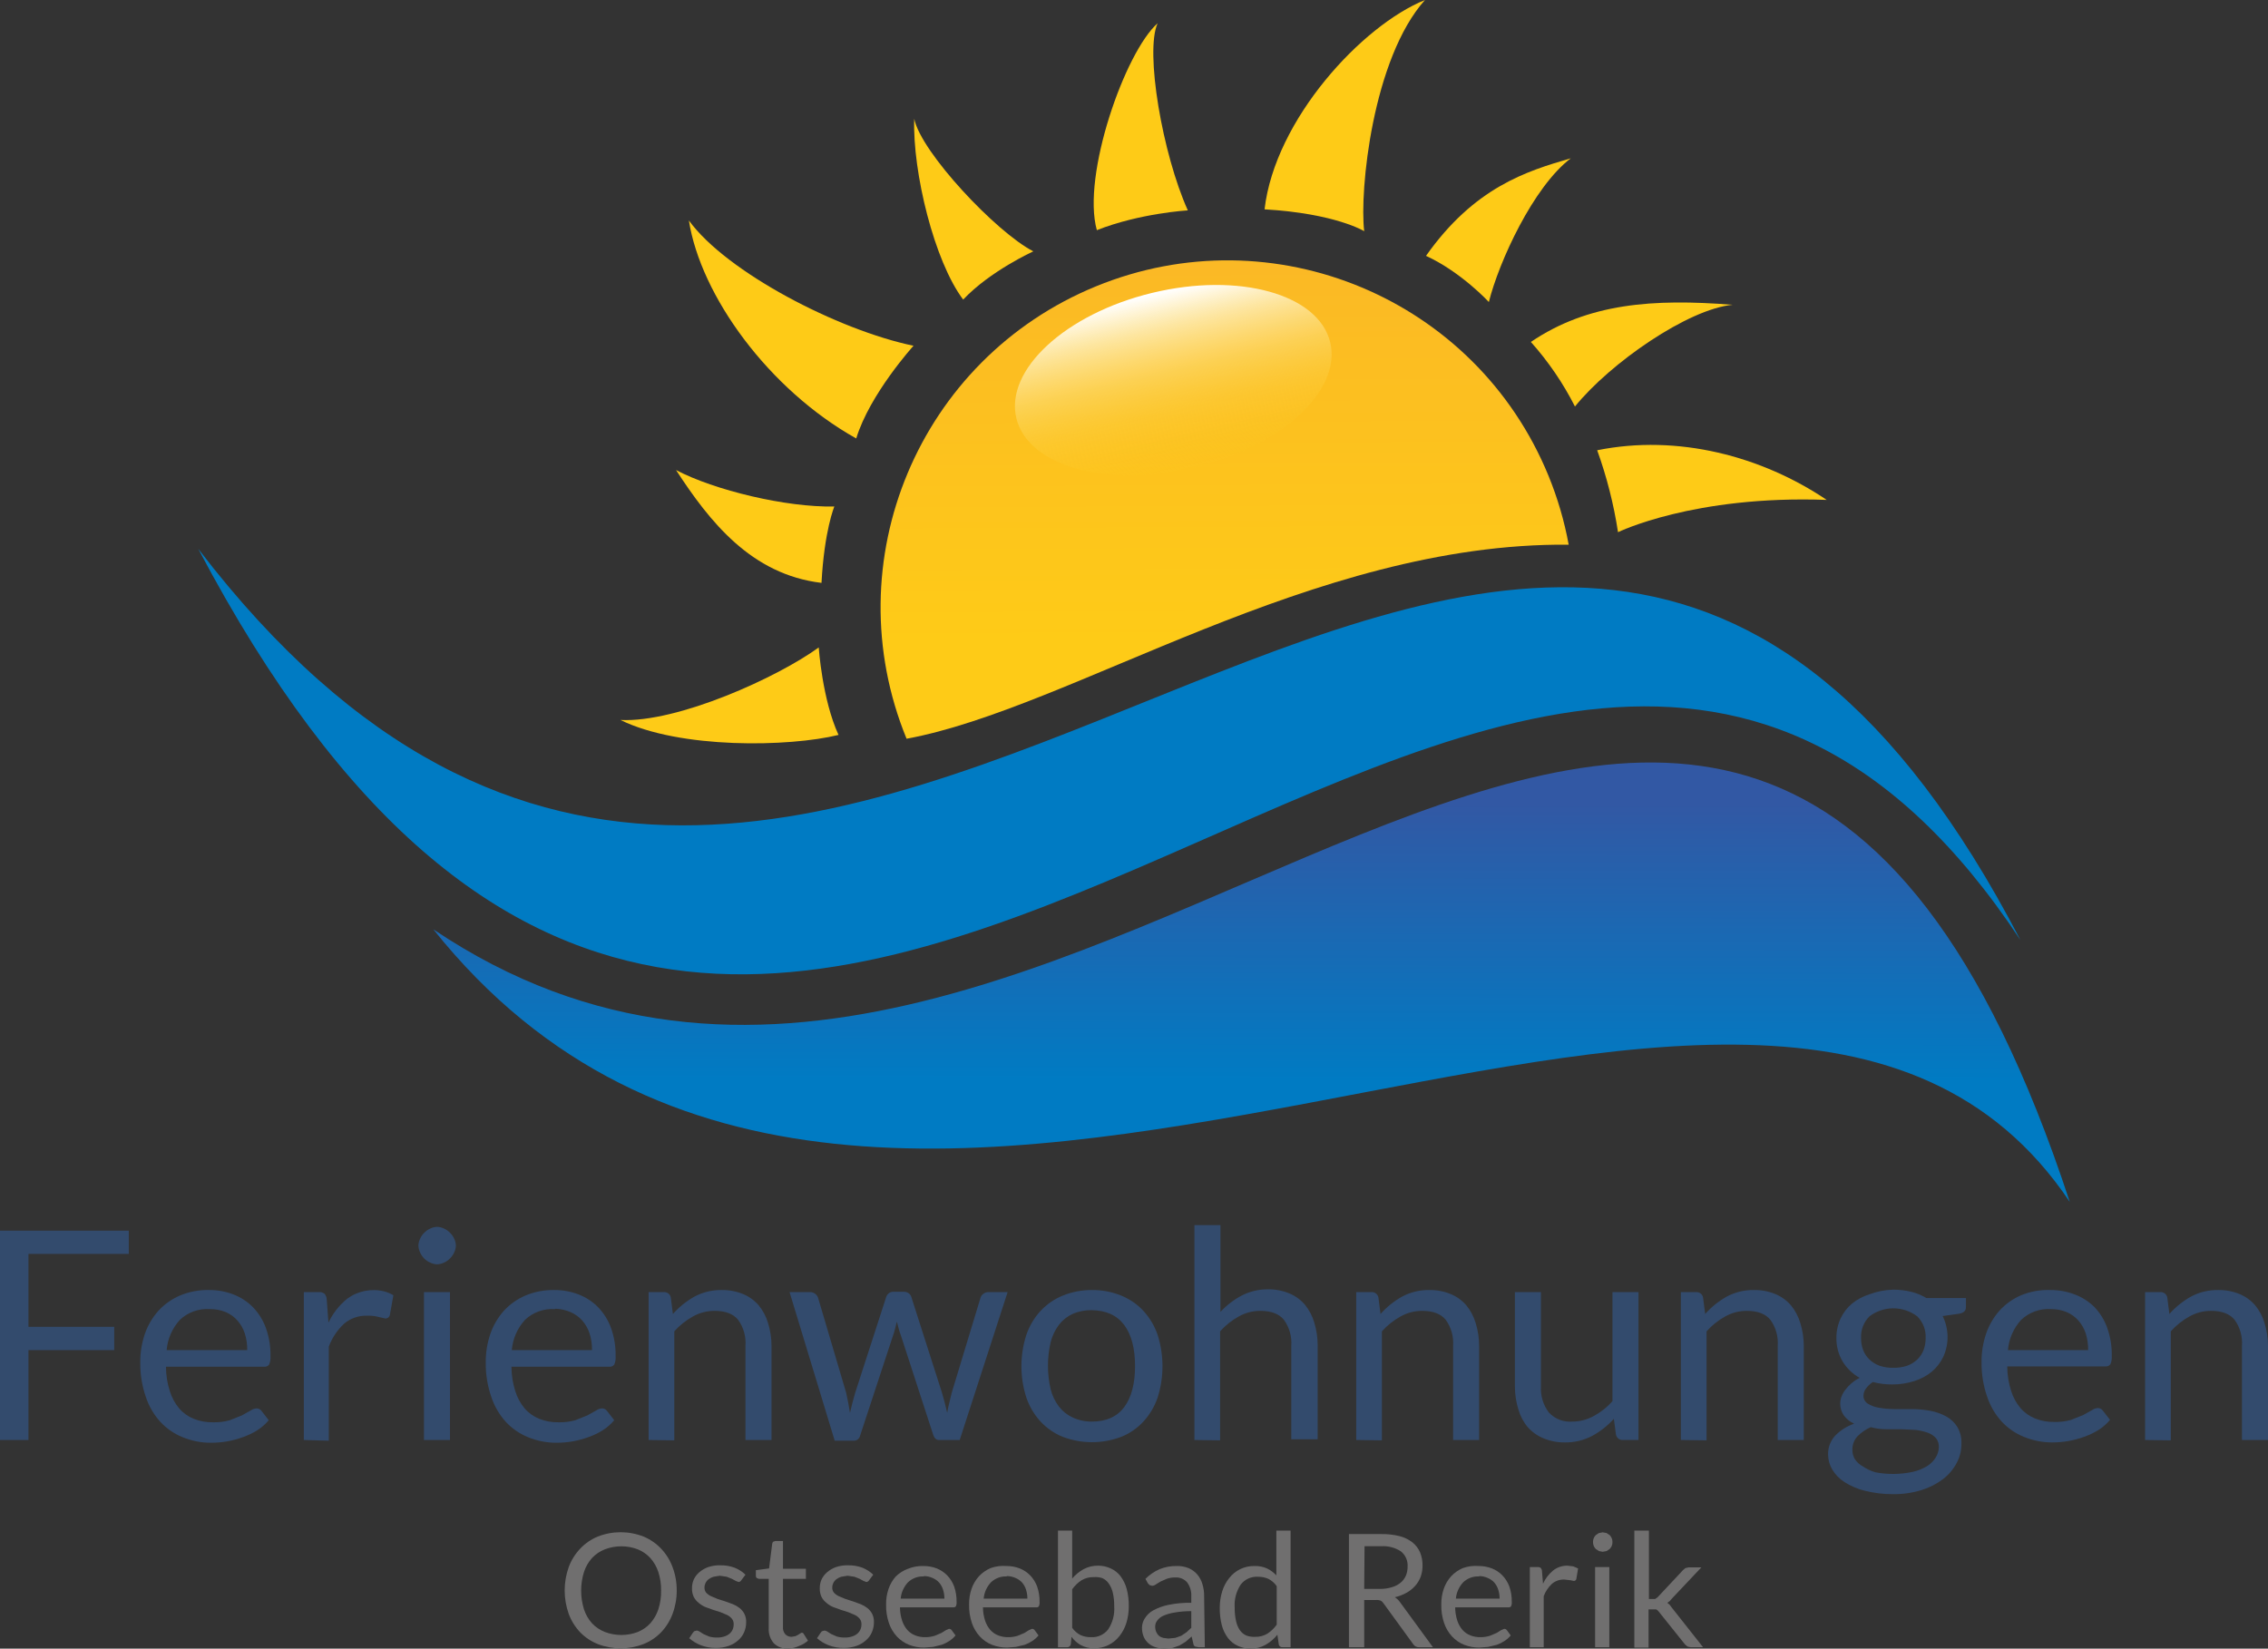<?xml version="1.0" encoding="UTF-8"?>
<svg id="Ebene_1" data-name="Ebene 1" xmlns="http://www.w3.org/2000/svg" xmlns:xlink="http://www.w3.org/1999/xlink" viewBox="0 0 653.2 474.91">
  <rect x="0" y="0" width="653.2" height="474.91" fill="#333333" stroke="none"/>
  <defs>
    <style>
      .cls-1 {
        fill: #fecb17;
      }

      .cls-2 {
        fill: url(#Unbenannter_Verlauf);
      }

      .cls-3 {
        fill: url(#Unbenannter_Verlauf_2);
      }

      .cls-4 {
        fill: url(#Unbenannter_Verlauf_4);
      }

      .cls-5 {
        fill: url(#Unbenannter_Verlauf_3);
      }

      .cls-6 {
        fill: #706f6f;
      }

      .cls-7 {
        fill: #334b6d;
      }
    </style>
    <linearGradient id="Unbenannter_Verlauf" data-name="Unbenannter Verlauf" x1="352.26" y1="80.29" x2="352.8" y2="188.97" gradientTransform="translate(0 -4)" gradientUnits="userSpaceOnUse">
      <stop offset="0" stop-color="#fbb925"/>
      <stop offset="1" stop-color="#fecb17"/>
    </linearGradient>
    <linearGradient id="Unbenannter_Verlauf_2" data-name="Unbenannter Verlauf 2" x1="317.3" y1="201.79" x2="323.75" y2="250.69" gradientTransform="translate(0 -4)" gradientUnits="userSpaceOnUse">
      <stop offset="0" stop-color="#007bc3"/>
      <stop offset="1" stop-color="#007bc3"/>
    </linearGradient>
    <linearGradient id="Unbenannter_Verlauf_3" data-name="Unbenannter Verlauf 3" x1="360.54" y1="235.3" x2="360.44" y2="315.15" gradientTransform="translate(0 -4)" gradientUnits="userSpaceOnUse">
      <stop offset="0" stop-color="#3258a4"/>
      <stop offset="1" stop-color="#007bc3"/>
    </linearGradient>
    <linearGradient id="Unbenannter_Verlauf_4" data-name="Unbenannter Verlauf 4" x1="296.3" y1="52.64" x2="296.3" y2="125.97" gradientTransform="translate(41.61 43.45) scale(1 .77)" gradientUnits="userSpaceOnUse">
      <stop offset="0" stop-color="#fff"/>
      <stop offset=".18" stop-color="#fef3c8" stop-opacity=".76"/>
      <stop offset=".4" stop-color="#fde58a" stop-opacity=".49"/>
      <stop offset=".6" stop-color="#fcda59" stop-opacity=".28"/>
      <stop offset=".78" stop-color="#fcd236" stop-opacity=".13"/>
      <stop offset=".92" stop-color="#fbcd20" stop-opacity=".03"/>
      <stop offset="1" stop-color="#fbcb18" stop-opacity="0"/>
    </linearGradient>
  </defs>
  <g id="Ostseebad_Rerik" data-name="Ostseebad Rerik">
    <path class="cls-6" d="M194.9,458.2c.01,2.29-.4,4.56-1.2,6.7-.73,1.97-1.85,3.78-3.3,5.3-1.44,1.48-3.18,2.64-5.1,3.4-4.22,1.62-8.88,1.62-13.1,0-1.92-.76-3.66-1.92-5.1-3.4-1.45-1.52-2.57-3.33-3.3-5.3-1.56-4.37-1.56-9.13,0-13.5.73-1.97,1.85-3.78,3.3-5.3,1.43-1.52,3.17-2.71,5.1-3.5,4.21-1.64,8.89-1.64,13.1,0,1.93.79,3.67,1.98,5.1,3.5,1.45,1.52,2.57,3.33,3.3,5.3.82,2.17,1.22,4.48,1.2,6.8ZM190.4,458.2c.03-1.83-.24-3.66-.8-5.4-.49-1.48-1.27-2.84-2.3-4-1-1.09-2.23-1.94-3.6-2.5-3.06-1.17-6.44-1.17-9.5,0-1.4.55-2.67,1.4-3.7,2.5-1.03,1.16-1.82,2.52-2.3,4-1.1,3.52-1.1,7.28,0,10.8.48,1.48,1.27,2.84,2.3,4,1.03,1.1,2.3,1.95,3.7,2.5,3.06,1.16,6.44,1.16,9.5,0,1.37-.56,2.6-1.41,3.6-2.5,1.03-1.16,1.81-2.52,2.3-4,.56-1.74.84-3.57.8-5.4h0Z"/>
    <path class="cls-6" d="M213.5,455.2c-.15.3-.46.5-.8.5l-.8-.3-1.1-.6-1.5-.6-2-.3-1.8.3c-.5.15-.98.38-1.4.7-.38.29-.69.67-.9,1.1-.2.4-.31.85-.3,1.3-.02.54.15,1.08.5,1.5.4.42.87.76,1.4,1l1.9.8,2.2.7,2.2.8c.68.28,1.32.65,1.9,1.1.58.46,1.06,1.04,1.4,1.7.36.75.53,1.57.5,2.4,0,1-.21,1.98-.6,2.9-.39.89-.97,1.67-1.7,2.3-.79.7-1.7,1.25-2.7,1.6-1.19.41-2.44.61-3.7.6-1.5.02-3-.25-4.4-.8-1.21-.47-2.33-1.15-3.3-2l1-1.5.4-.5.7-.2c.32,0,.64.11.9.3l1.1.7,1.6.7c.75.22,1.52.32,2.3.3.71.02,1.42-.08,2.1-.3.55-.17,1.06-.44,1.5-.8.39-.33.7-.74.9-1.2.2-.47.31-.98.3-1.5.03-.58-.15-1.14-.5-1.6-.38-.46-.86-.84-1.4-1.1l-1.9-.8-2.2-.7-2.2-.8c-.69-.3-1.33-.71-1.9-1.2-.58-.46-1.06-1.04-1.4-1.7-.36-.78-.53-1.64-.5-2.5-.01-.86.16-1.71.5-2.5.38-.81.92-1.52,1.6-2.1.76-.66,1.65-1.17,2.6-1.5,1.13-.37,2.31-.54,3.5-.5,1.4-.03,2.79.21,4.1.7,1.15.46,2.2,1.14,3.1,2l-1.2,1.6Z"/>
    <path class="cls-6" d="M227.1,474.9c-1.55.1-3.07-.44-4.2-1.5-1.06-1.21-1.6-2.79-1.5-4.4v-14.2h-2.8l-.6-.2c-.21-.17-.32-.43-.3-.7v-1.6l3.8-.5.9-7.1c.02-.23.13-.45.3-.6l.6-.2h2.2v8h6.6v2.9h-6.6v13.8c-.08.8.17,1.6.7,2.2.48.47,1.13.72,1.8.7l1.1-.2.8-.4.6-.4.4-.2c.26.01.49.17.6.4l1.2,1.9c-.73.66-1.58,1.17-2.5,1.5-.97.46-2.03.73-3.1.8Z"/>
    <path class="cls-6" d="M250.3,455.2c-.15.3-.46.5-.8.5l-.8-.3-1.1-.6-1.5-.6-2-.3-1.8.3c-.5.15-.98.38-1.4.7-.38.29-.69.67-.9,1.1-.2.4-.31.85-.3,1.3-.02.54.15,1.08.5,1.5.4.42.87.76,1.4,1l1.9.8,2.2.7,2.2.8c.68.28,1.32.65,1.9,1.1.58.46,1.06,1.04,1.4,1.7.36.75.53,1.57.5,2.4,0,1-.21,1.98-.6,2.9-.39.89-.97,1.67-1.7,2.3-.79.7-1.7,1.25-2.7,1.6-1.19.41-2.44.61-3.7.6-1.5.02-3-.25-4.4-.8-1.21-.47-2.33-1.15-3.3-2l1-1.5.4-.5.7-.2c.32,0,.64.11.9.3l1.1.7,1.6.7c.75.22,1.52.32,2.3.3.71.02,1.42-.08,2.1-.3.55-.17,1.06-.44,1.5-.8.39-.33.7-.74.9-1.2.2-.47.31-.98.3-1.5.03-.58-.15-1.14-.5-1.6-.38-.46-.86-.84-1.4-1.1l-1.9-.8-2.2-.7-2.2-.8c-.69-.3-1.33-.71-1.9-1.2-.58-.46-1.06-1.04-1.4-1.7-.36-.78-.53-1.64-.5-2.5-.01-.86.16-1.71.5-2.5.38-.81.92-1.52,1.6-2.1.76-.66,1.65-1.17,2.6-1.5,1.13-.37,2.31-.54,3.5-.5,1.4-.03,2.79.21,4.1.7,1.15.46,2.2,1.14,3.1,2l-1.2,1.6Z"/>
    <path class="cls-6" d="M266,451.1c1.3,0,2.59.23,3.8.7,1.13.45,2.15,1.13,3,2,.88.92,1.56,2.01,2,3.2.49,1.41.73,2.9.7,4.4.05.44-.02.89-.2,1.3-.19.25-.5.36-.8.3h-15.3c0,1.29.21,2.57.6,3.8.32.99.83,1.91,1.5,2.7.63.71,1.42,1.26,2.3,1.6.96.36,1.98.53,3,.5.88,0,1.76-.14,2.6-.4l1.9-.8,1.3-.8.9-.4c.32-.02.62.13.8.4l1.1,1.5c-.51.62-1.12,1.16-1.8,1.6-.69.45-1.43.82-2.2,1.1l-2.5.6-2.5.2c-1.5.02-3-.26-4.4-.8-1.33-.53-2.52-1.35-3.5-2.4-1.03-1.12-1.81-2.45-2.3-3.9-.57-1.71-.84-3.5-.8-5.3-.03-1.53.21-3.05.7-4.5.45-1.33,1.17-2.55,2.1-3.6,1-.97,2.19-1.72,3.5-2.2,1.43-.58,2.96-.85,4.5-.8ZM266.1,454.1c-1.7-.09-3.37.53-4.6,1.7-1.2,1.29-1.94,2.94-2.1,4.7h12.6c0-.88-.13-1.76-.4-2.6-.23-.73-.6-1.41-1.1-2-.5-.56-1.11-1-1.8-1.3-.81-.39-1.7-.59-2.6-.6v.1Z"/>
    <path class="cls-6" d="M289.9,451.1c1.3,0,2.59.23,3.8.7,1.13.45,2.15,1.13,3,2,.88.92,1.56,2.01,2,3.2.49,1.41.73,2.9.7,4.4.05.44-.02.89-.2,1.3-.19.25-.5.36-.8.3h-15.3c0,1.29.21,2.57.6,3.8.32.99.83,1.91,1.5,2.7.63.71,1.42,1.26,2.3,1.6.96.36,1.98.53,3,.5.88,0,1.76-.14,2.6-.4l1.9-.8,1.3-.8.9-.4c.32-.02.62.13.8.4l1.1,1.5c-.51.62-1.12,1.16-1.8,1.6-.69.45-1.43.82-2.2,1.1l-2.5.6-2.5.2c-1.5.02-3-.26-4.4-.8-1.33-.53-2.52-1.35-3.5-2.4-1.03-1.12-1.81-2.45-2.3-3.9-.57-1.71-.84-3.5-.8-5.3-.02-1.53.21-3.05.7-4.5.45-1.33,1.17-2.55,2.1-3.6.95-1.03,2.11-1.85,3.4-2.4,1.47-.52,3.04-.73,4.6-.6ZM290,454.1c-1.7-.09-3.37.53-4.6,1.7-1.2,1.29-1.94,2.94-2.1,4.7h12.6c0-.88-.13-1.76-.4-2.6-.23-.73-.6-1.41-1.1-2-.5-.56-1.11-1-1.8-1.3-.84-.4-1.77-.61-2.7-.6l.1.1Z"/>
    <path class="cls-6" d="M304.7,474.5v-33.6h4.1v13.8c.93-1.09,2.05-2.01,3.3-2.7,1.29-.68,2.74-1.02,4.2-1,1.24,0,2.47.27,3.6.8,1.1.49,2.06,1.25,2.8,2.2.83,1.11,1.44,2.36,1.8,3.7.43,1.66.63,3.38.6,5.1,0,1.59-.23,3.18-.7,4.7-.42,1.38-1.1,2.67-2,3.8-1.75,2.24-4.45,3.54-7.3,3.5-1.32.03-2.63-.28-3.8-.9-1.06-.6-1.98-1.42-2.7-2.4l-.2,2.1c-.05.51-.48.9-1,.9h-2.7ZM315,454.3c-1.23-.04-2.44.28-3.5.9-1.06.69-1.97,1.57-2.7,2.6v11.1c.61.89,1.44,1.61,2.4,2.1.94.42,1.97.62,3,.6,1.95.12,3.83-.74,5-2.3,1.27-1.96,1.87-4.27,1.7-6.6.02-1.31-.11-2.62-.4-3.9-.22-.97-.63-1.89-1.2-2.7-.46-.65-1.08-1.17-1.8-1.5-.8-.27-1.65-.37-2.5-.3Z"/>
    <path class="cls-6" d="M347,474.5h-1.8l-1-.2c-.29-.17-.48-.47-.5-.8l-.5-2.1-1.7,1.5-1.8,1.1-2,.7-2.4.2c-.85,0-1.69-.14-2.5-.4-.73-.23-1.41-.6-2-1.1-.6-.52-1.08-1.17-1.4-1.9-.35-.86-.52-1.78-.5-2.7.03-.92.3-1.82.8-2.6.59-.96,1.42-1.75,2.4-2.3,1.38-.75,2.86-1.29,4.4-1.6,2.17-.44,4.38-.65,6.6-.6v-1.8c.09-1.46-.33-2.91-1.2-4.1-.86-.96-2.11-1.48-3.4-1.4-.85-.02-1.7.12-2.5.4l-1.8.8-1.3.8c-.31.25-.7.39-1.1.4l-.7-.2-.5-.5-.7-1.3c1.18-1.18,2.57-2.13,4.1-2.8,1.56-.62,3.22-.93,4.9-.9,1.16-.03,2.32.17,3.4.6.96.41,1.81,1.02,2.5,1.8.69.82,1.21,1.77,1.5,2.8.36,1.17.53,2.38.5,3.6l.2,14.6ZM336.5,472l2-.2,1.7-.6,1.5-1,1.4-1.3v-4.8c-1.61,0-3.22.12-4.8.4-1.1.16-2.18.47-3.2.9-.71.3-1.33.78-1.8,1.4-.38.49-.59,1.08-.6,1.7-.01.55.09,1.09.3,1.6.18.42.45.8.8,1.1.35.29.76.49,1.2.6l1.5.2Z"/>
    <path class="cls-6" d="M369.4,474.5c-.52.06-1-.29-1.1-.8l-.4-2.8c-.95,1.17-2.1,2.15-3.4,2.9-1.34.75-2.86,1.13-4.4,1.1-1.24,0-2.48-.27-3.6-.8-1.1-.5-2.06-1.25-2.8-2.2-.83-1.11-1.45-2.36-1.8-3.7-.43-1.67-.63-3.38-.6-5.1,0-1.59.23-3.18.7-4.7.42-1.38,1.1-2.67,2-3.8,1.74-2.26,4.45-3.56,7.3-3.5,1.24-.04,2.47.2,3.6.7,1.02.48,1.94,1.16,2.7,2v-12.9h4.1v33.6h-2.3ZM361.5,471.5c1.23.04,2.44-.28,3.5-.9,1.06-.69,1.97-1.57,2.7-2.6v-11.1c-.61-.89-1.44-1.61-2.4-2.1-.94-.42-1.97-.62-3-.6-1.95-.12-3.83.74-5,2.3-1.27,1.96-1.87,4.27-1.7,6.6-.02,1.31.11,2.62.4,3.9.2.93.57,1.81,1.1,2.6.46.65,1.08,1.17,1.8,1.5.83.32,1.71.45,2.6.4h0Z"/>
    <path class="cls-6" d="M392.9,460.9v13.6h-4.4v-32.6h9.2c1.82-.04,3.64.16,5.4.6,1.34.34,2.6.95,3.7,1.8.97.77,1.72,1.76,2.2,2.9.48,1.18.71,2.43.7,3.7.02,1.09-.15,2.17-.5,3.2-.36.99-.9,1.91-1.6,2.7-.71.8-1.56,1.48-2.5,2-1.06.6-2.21,1.03-3.4,1.3.6.35,1.11.83,1.5,1.4l9.5,13h-3.9c-.72.07-1.42-.28-1.8-.9l-8.5-11.7c-.2-.32-.48-.6-.8-.8-.44-.18-.92-.25-1.4-.2h-3.4ZM392.9,457.7h4.6c1.15,0,2.3-.16,3.4-.5.91-.26,1.76-.7,2.5-1.3.65-.54,1.16-1.23,1.5-2,.34-.82.51-1.71.5-2.6.12-1.69-.59-3.33-1.9-4.4-1.69-1.1-3.69-1.63-5.7-1.5h-4.8l-.1,12.3Z"/>
    <path class="cls-6" d="M425.9,451.1c1.3,0,2.59.23,3.8.7,1.13.45,2.15,1.13,3,2,.88.92,1.56,2.01,2,3.2.49,1.41.73,2.9.7,4.4.05.44-.02.89-.2,1.3-.19.25-.5.36-.8.3h-15.3c0,1.29.21,2.57.6,3.8.32.99.83,1.91,1.5,2.7.63.71,1.42,1.26,2.3,1.6.96.36,1.98.53,3,.5.88,0,1.76-.14,2.6-.4l1.9-.8,1.3-.8.9-.4c.32-.02.62.13.8.4l1.1,1.5c-.51.62-1.12,1.16-1.8,1.6-.69.45-1.43.82-2.2,1.1l-2.5.6-2.5.2c-1.5.02-3-.26-4.4-.8-1.33-.53-2.52-1.35-3.5-2.4-1.03-1.12-1.81-2.45-2.3-3.9-.57-1.71-.84-3.5-.8-5.3-.02-1.53.21-3.05.7-4.5.45-1.33,1.17-2.55,2.1-3.6.95-1.03,2.11-1.85,3.4-2.4,1.47-.52,3.04-.73,4.6-.6ZM426,454.1c-1.7-.09-3.37.53-4.6,1.7-1.2,1.29-1.94,2.94-2.1,4.7h12.6c0-.88-.13-1.76-.4-2.6-.23-.73-.6-1.41-1.1-2-.5-.56-1.11-1-1.8-1.3-.81-.39-1.7-.59-2.6-.6v.1Z"/>
    <path class="cls-6" d="M440.6,474.5v-23.1h2.3c.33-.02.65.09.9.3.19.26.3.58.3.9l.3,3.6c.66-1.47,1.66-2.77,2.9-3.8,1.17-.92,2.61-1.42,4.1-1.4l1.7.2,1.4.6-.5,3c-.05.35-.35.6-.7.6l-1-.2-1.8-.2c-1.27-.04-2.52.38-3.5,1.2-1.07.99-1.9,2.23-2.4,3.6v14.7h-4Z"/>
    <path class="cls-6" d="M464.4,444.2c.01.38-.05.75-.2,1.1-.15.33-.35.64-.6.9l-.9.6-1.1.2-1.1-.2-.9-.6c-.25-.26-.46-.57-.6-.9-.14-.35-.21-.72-.2-1.1-.02-.75.27-1.47.8-2l.9-.6,1.1-.2,1.1.2.9.6c.25.26.45.57.6.9.14.35.21.72.2,1.1ZM463.5,451.4v23.1h-4.1v-23.1h4.1Z"/>
    <path class="cls-6" d="M474.9,440.9v19.7h1.8l.7-.5,7.3-7.8.7-.6.9-.2h3.7l-8.5,9-.6.7-.7.5.7.6.6.8,9,11.4h-3.6l-.9-.2-.7-.6-7.6-9.5c-.18-.26-.42-.46-.7-.6h-2.2v11h-4.1v-33.7h4.2Z"/>
  </g>
  <g id="Ferienwohnungen">
    <path class="cls-7" d="M37.1,354.5v6.7H8.2v21h24.7v6.7H8.2v25.9H0v-60.3h37.1Z"/>
    <path class="cls-7" d="M60.3,371.6c2.39-.01,4.77.43,7,1.3,2.11.82,4.02,2.08,5.6,3.7,1.64,1.72,2.9,3.76,3.7,6,.92,2.6,1.36,5.34,1.3,8.1.07.82-.07,1.65-.4,2.4-.34.42-.86.65-1.4.6h-28.3c.01,2.38.38,4.74,1.1,7,.56,1.83,1.47,3.53,2.7,5,1.14,1.32,2.58,2.34,4.2,3,1.75.69,3.62,1.03,5.5,1,1.65.05,3.31-.15,4.9-.6l3.5-1.4,2.5-1.4c.5-.36,1.09-.57,1.7-.6.55,0,1.07.25,1.4.7l2.1,2.7c-.94,1.13-2.06,2.11-3.3,2.9-1.32.82-2.73,1.49-4.2,2-1.46.53-2.97.93-4.5,1.2-1.55.27-3.12.4-4.7.4-2.78,0-5.53-.55-8.1-1.6-2.43-.98-4.61-2.48-6.4-4.4-1.89-2.08-3.32-4.53-4.2-7.2-1.09-3.15-1.63-6.47-1.6-9.8-.04-2.82.4-5.63,1.3-8.3.84-2.47,2.17-4.75,3.9-6.7,1.73-1.89,3.85-3.39,6.2-4.4,2.69-1.13,5.59-1.68,8.5-1.6ZM60.4,377.1c-3.17-.21-6.29.91-8.6,3.1-2.19,2.4-3.53,5.46-3.8,8.7h23.2c.03-1.63-.21-3.25-.7-4.8-.44-1.36-1.16-2.62-2.1-3.7-.91-1.03-2.04-1.85-3.3-2.4-1.45-.62-3.02-.92-4.6-.9h-.1Z"/>
    <path class="cls-7" d="M87.5,414.8v-42.6h4.3c.61-.06,1.22.12,1.7.5.36.46.57,1.02.6,1.6l.5,6.7c1.25-2.68,3.1-5.04,5.4-6.9,3.08-2.26,7-3.03,10.7-2.1.91.25,1.78.62,2.6,1.1l-1,5.6c-.1.64-.65,1.11-1.3,1.1l-1.8-.4c-1.14-.31-2.32-.45-3.5-.4-2.41-.08-4.76.74-6.6,2.3-1.96,1.82-3.47,4.09-4.4,6.6v27.1l-7.2-.2Z"/>
    <path class="cls-7" d="M131.3,358.8c-.02.7-.19,1.38-.5,2-.29.63-.7,1.21-1.2,1.7-.49.5-1.06.91-1.7,1.2-.63.3-1.31.47-2,.5-.69-.03-1.38-.2-2-.5-1.3-.57-2.33-1.6-2.9-2.9-.3-.62-.47-1.31-.5-2,.03-.69.2-1.37.5-2,.29-.64.69-1.22,1.2-1.7.49-.5,1.06-.91,1.7-1.2.62-.3,1.31-.47,2-.5.69.03,1.37.2,2,.5.64.29,1.21.7,1.7,1.2.5.49.91,1.06,1.2,1.7.3.62.47,1.31.5,2ZM129.6,372.2v42.6h-7.5v-42.6h7.5Z"/>
    <path class="cls-7" d="M159.7,371.6c2.39-.01,4.77.43,7,1.3,2.11.82,4.02,2.08,5.6,3.7,1.64,1.72,2.9,3.76,3.7,6,.92,2.6,1.36,5.34,1.3,8.1.07.82-.07,1.65-.4,2.4-.34.42-.86.65-1.4.6h-28.2c.01,2.38.38,4.74,1.1,7,.56,1.83,1.47,3.53,2.7,5,1.14,1.32,2.58,2.34,4.2,3,1.75.69,3.62,1.03,5.5,1,1.65.05,3.31-.15,4.9-.6l3.5-1.4,2.5-1.4c.5-.36,1.09-.57,1.7-.6.55,0,1.07.25,1.4.7l2.1,2.7c-.94,1.13-2.06,2.11-3.3,2.9-1.32.82-2.73,1.49-4.2,2-1.46.53-2.97.93-4.5,1.2-1.55.27-3.12.4-4.7.4-2.78,0-5.53-.55-8.1-1.6-2.43-.98-4.61-2.48-6.4-4.4-1.89-2.08-3.32-4.53-4.2-7.2-1.09-3.15-1.63-6.47-1.6-9.8-.04-2.82.4-5.63,1.3-8.3.84-2.47,2.17-4.75,3.9-6.7,1.73-1.89,3.85-3.39,6.2-4.4,2.66-1.12,5.52-1.66,8.4-1.6ZM159.8,377.1c-3.17-.21-6.29.91-8.6,3.1-2.19,2.4-3.53,5.46-3.8,8.7h23.1c.03-1.63-.21-3.25-.7-4.8-.44-1.36-1.16-2.62-2.1-3.7-.91-1.03-2.04-1.85-3.3-2.4-1.39-.62-2.88-.96-4.4-1l-.2.1Z"/>
    <path class="cls-7" d="M186.8,414.8v-42.6h4.4c.98-.06,1.85.63,2,1.6l.6,4.7c1.77-2,3.87-3.69,6.2-5,2.43-1.3,5.15-1.95,7.9-1.9,2.13-.03,4.24.38,6.2,1.2,1.69.71,3.2,1.81,4.4,3.2,1.23,1.5,2.15,3.24,2.7,5.1.66,2.14,1,4.36,1,6.6v27.1h-7.5v-27.1c.2-2.67-.54-5.32-2.1-7.5-1.4-1.73-3.67-2.6-6.8-2.6-2.17-.01-4.31.54-6.2,1.6-2.03,1.12-3.86,2.57-5.4,4.3v31.4l-7.4-.1Z"/>
    <path class="cls-7" d="M227.4,372.2h5.8c.58-.03,1.14.15,1.6.5.37.28.65.66.8,1.1l8.1,27.4.6,2.9.5,2.9.7-2.9.8-2.9,8.9-27.5c.12-.43.37-.81.7-1.1.36-.32.82-.49,1.3-.5h3.2c.51,0,1,.18,1.4.5.34.28.59.67.7,1.1l8.8,27.5.8,2.9.7,2.9c.13-.93.33-1.9.6-2.9l.7-2.9,8.3-27.4c.14-.45.42-.83.8-1.1.4-.32.89-.49,1.4-.5h5.6l-13.8,42.6h-6c-.73,0-1.27-.47-1.6-1.4l-9.4-28.9c-.24-.62-.44-1.25-.6-1.9l-.5-1.9-.5,2c-.16.68-.36,1.35-.6,2l-9.5,28.9c-.18.8-.88,1.37-1.7,1.4h-5.6l-13-42.8Z"/>
    <path class="cls-7" d="M314.4,371.6c2.91-.04,5.8.5,8.5,1.6,2.43.98,4.62,2.48,6.4,4.4,1.83,1.99,3.22,4.34,4.1,6.9,1.87,5.89,1.87,12.21,0,18.1-.88,2.56-2.27,4.91-4.1,6.9-1.78,1.93-3.96,3.43-6.4,4.4-5.41,2.04-11.39,2.04-16.8,0-2.43-.98-4.62-2.48-6.4-4.4-1.83-1.99-3.22-4.34-4.1-6.9-1.9-5.88-1.9-12.22,0-18.1.88-2.56,2.27-4.91,4.1-6.9,1.79-1.91,3.97-3.42,6.4-4.4,2.64-1.07,5.46-1.61,8.3-1.6ZM314.4,409.5c4.2,0,7.33-1.4,9.4-4.2,2.07-2.8,3.1-6.73,3.1-11.8,0-5.07-1.03-9-3.1-11.8-2.07-2.8-5.2-4.23-9.4-4.3-1.89-.03-3.77.34-5.5,1.1-1.53.7-2.87,1.77-3.9,3.1-1.12,1.49-1.94,3.19-2.4,5-1.04,4.47-1.04,9.13,0,13.6.45,1.81,1.27,3.51,2.4,5,1.03,1.33,2.37,2.39,3.9,3.1,1.72.8,3.6,1.21,5.5,1.2h0Z"/>
    <path class="cls-7" d="M344,414.8v-61.9h7.5v25c1.75-1.9,3.82-3.49,6.1-4.7,2.35-1.21,4.96-1.83,7.6-1.8,2.13-.03,4.24.38,6.2,1.2,1.69.71,3.2,1.81,4.4,3.2,1.23,1.5,2.15,3.24,2.7,5.1.66,2.14,1,4.36,1,6.6v27.1h-7.6v-26.9c.2-2.67-.54-5.32-2.1-7.5-1.4-1.73-3.67-2.6-6.8-2.6-2.17-.01-4.31.54-6.2,1.6-2.03,1.12-3.86,2.57-5.4,4.3v31.4l-7.4-.1Z"/>
    <path class="cls-7" d="M390.6,414.8v-42.6h4.4c.98-.06,1.85.63,2,1.6l.6,4.7c1.77-2,3.87-3.69,6.2-5,2.43-1.3,5.15-1.95,7.9-1.9,2.13-.03,4.24.38,6.2,1.2,1.69.71,3.2,1.81,4.4,3.2,1.23,1.5,2.15,3.24,2.7,5.1.66,2.14,1,4.36,1,6.6v27.1h-7.5v-27.1c.2-2.67-.54-5.32-2.1-7.5-1.4-1.73-3.67-2.6-6.8-2.6-2.17-.01-4.31.54-6.2,1.6-2.03,1.12-3.86,2.57-5.4,4.3v31.4l-7.4-.1Z"/>
    <path class="cls-7" d="M443.8,372.2v27.2c-.15,2.69.66,5.35,2.3,7.5,1.72,1.84,4.19,2.8,6.7,2.6,2.17,0,4.3-.55,6.2-1.6,2.04-1.1,3.87-2.55,5.4-4.3v-31.4h7.5v42.6h-4.5c-.98.06-1.85-.63-2-1.6l-.6-4.5c-1.77,1.97-3.87,3.63-6.2,4.9-2.43,1.29-5.15,1.94-7.9,1.9-2.13.03-4.24-.38-6.2-1.2-1.72-.71-3.26-1.8-4.5-3.2-1.25-1.49-2.17-3.23-2.7-5.1-.66-2.14-.99-4.36-1-6.6v-27.2h7.5Z"/>
    <path class="cls-7" d="M484.1,414.8v-42.6h4.4c.98-.06,1.85.63,2,1.6l.6,4.7c1.77-2,3.87-3.69,6.2-5,2.43-1.3,5.15-1.95,7.9-1.9,2.13-.03,4.24.38,6.2,1.2,1.69.71,3.2,1.81,4.4,3.2,1.23,1.5,2.15,3.24,2.7,5.1.66,2.14,1,4.36,1,6.6v27.1h-7.5v-27.1c.2-2.67-.54-5.32-2.1-7.5-1.4-1.73-3.67-2.6-6.8-2.6-2.17-.01-4.31.54-6.2,1.6-2.03,1.12-3.86,2.57-5.4,4.3v31.4l-7.4-.1Z"/>
    <path class="cls-7" d="M545.2,371.5c1.75-.02,3.5.19,5.2.6,1.55.38,3.03.99,4.4,1.8h11.4v2.7c0,.93-.6,1.53-1.8,1.8l-4.9.7c1.81,3.67,1.89,7.97.2,11.7-.78,1.65-1.91,3.12-3.3,4.3-1.48,1.21-3.18,2.13-5,2.7-2.07.67-4.23,1.01-6.4,1-1.89.01-3.77-.22-5.6-.7-.78.5-1.46,1.14-2,1.9-.42.55-.66,1.21-.7,1.9-.08.96.39,1.88,1.2,2.4.97.61,2.06,1.02,3.2,1.2,1.49.26,2.99.39,4.5.4h5.2c1.74.01,3.49.18,5.2.5,1.57.3,3.09.84,4.5,1.6,1.31.71,2.41,1.74,3.2,3,.88,1.48,1.29,3.18,1.2,4.9.02,1.88-.42,3.74-1.3,5.4-.95,1.83-2.28,3.43-3.9,4.7-1.87,1.42-3.96,2.5-6.2,3.2-2.69.83-5.49,1.24-8.3,1.2-2.76.02-5.52-.32-8.2-1-2.06-.51-4.02-1.35-5.8-2.5-1.43-.91-2.63-2.14-3.5-3.6-.77-1.3-1.19-2.79-1.2-4.3-.05-1.99.67-3.92,2-5.4,1.53-1.59,3.41-2.79,5.5-3.5-1.14-.51-2.14-1.3-2.9-2.3-.76-1.08-1.14-2.38-1.1-3.7.03-.65.16-1.29.4-1.9.27-.68.64-1.32,1.1-1.9.5-.66,1.07-1.27,1.7-1.8.73-.64,1.53-1.17,2.4-1.6-2.02-1.11-3.7-2.73-4.9-4.7-1.22-2.06-1.84-4.41-1.8-6.8-.02-1.93.39-3.84,1.2-5.6.77-1.66,1.9-3.13,3.3-4.3,1.51-1.22,3.24-2.13,5.1-2.7,2.15-.8,4.41-1.24,6.7-1.3ZM558.4,416.9c.06-.94-.22-1.86-.8-2.6-.65-.73-1.48-1.28-2.4-1.6-1.14-.39-2.31-.66-3.5-.8l-4.2-.2h-4.4c-1.45,0-2.9-.21-4.3-.6-1.46.64-2.79,1.56-3.9,2.7-.95,1.07-1.45,2.47-1.4,3.9,0,.91.24,1.81.7,2.6.58.88,1.37,1.6,2.3,2.1,1.11.75,2.32,1.32,3.6,1.7,3.54.68,7.18.64,10.7-.1,1.45-.31,2.83-.85,4.1-1.6,1-.6,1.86-1.42,2.5-2.4.62-.92.97-1.99,1-3.1ZM545.2,394c1.39.04,2.78-.16,4.1-.6,1.08-.39,2.07-1,2.9-1.8.79-.75,1.41-1.68,1.8-2.7.41-1.12.61-2.31.6-3.5.11-2.31-.76-4.56-2.4-6.2-4.08-3.1-9.72-3.1-13.8,0-1.64,1.64-2.51,3.89-2.4,6.2-.02,1.19.18,2.38.6,3.5.39,1.02,1.01,1.94,1.8,2.7.83.8,1.82,1.41,2.9,1.8,1.32.45,2.71.65,4.1.6h-.2Z"/>
    <path class="cls-7" d="M590.6,371.6c2.39-.01,4.77.43,7,1.3,2.1.79,4.01,2.02,5.6,3.6,1.64,1.72,2.9,3.76,3.7,6,.92,2.6,1.36,5.34,1.3,8.1.07.82-.07,1.65-.4,2.4-.34.42-.86.65-1.4.6h-28.3c.01,2.38.38,4.74,1.1,7,.56,1.83,1.47,3.53,2.7,5,1.14,1.32,2.58,2.34,4.2,3,1.75.69,3.62,1.03,5.5,1,1.65.05,3.31-.15,4.9-.6l3.5-1.4,2.5-1.4c.5-.36,1.09-.57,1.7-.6.55,0,1.07.25,1.4.7l2.1,2.7c-.94,1.13-2.06,2.11-3.3,2.9-1.32.82-2.73,1.49-4.2,2-1.46.53-2.97.93-4.5,1.2-1.55.27-3.12.4-4.7.4-2.78,0-5.53-.55-8.1-1.6-2.43-.98-4.61-2.48-6.4-4.4-1.89-2.08-3.32-4.53-4.2-7.2-1.09-3.15-1.63-6.47-1.6-9.8-.04-2.82.4-5.63,1.3-8.3.84-2.47,2.17-4.75,3.9-6.7,1.73-1.89,3.85-3.39,6.2-4.4,2.69-1.1,5.59-1.61,8.5-1.5ZM590.7,377.1c-3.17-.21-6.29.91-8.6,3.1-2.19,2.4-3.52,5.46-3.8,8.7h23.1c.03-1.63-.21-3.25-.7-4.8-.44-1.36-1.16-2.62-2.1-3.7-.91-1.03-2.04-1.85-3.3-2.4-1.45-.62-3.02-.92-4.6-.9Z"/>
    <path class="cls-7" d="M617.8,414.8v-42.6h4.4c.98-.06,1.85.63,2,1.6l.6,4.7c1.77-2,3.87-3.69,6.2-5,2.43-1.3,5.15-1.95,7.9-1.9,2.13-.03,4.24.38,6.2,1.2,1.69.71,3.2,1.81,4.4,3.2,1.23,1.5,2.15,3.24,2.7,5.1.66,2.14,1,4.36,1,6.6v27.1h-7.5v-27.1c.2-2.67-.54-5.32-2.1-7.5-1.4-1.73-3.67-2.6-6.8-2.6-2.17-.01-4.31.54-6.2,1.6-2.03,1.12-3.86,2.57-5.4,4.3v31.4l-7.4-.1Z"/>
  </g>
  <g id="Logo">
    <path class="cls-1" d="M235.8,186.5c-11.8,8.6-40.6,21.7-57.1,20.9,17.1,8.4,48.6,7.8,62.8,4.3-4.7-10.2-5.7-25.2-5.7-25.2Z"/>
    <path class="cls-1" d="M240.3,145.9c-13.9.3-34.6-4.7-45.6-10.5,9.7,14.9,21.7,30.1,41.9,32.5.8-15.1,3.7-22,3.7-22Z"/>
    <path class="cls-1" d="M263.1,99.6c-21.7-4.5-53.9-21.2-64.7-36.1,3.4,21.7,23,48.7,48.2,62.8,3.9-12.8,16.5-26.7,16.5-26.7Z"/>
    <path class="cls-1" d="M297.6,72.4c-10.7-5.5-32.4-28.6-34.3-38.2-.5,15.4,5.8,41.1,14.1,52.1,7.7-8.2,20.2-13.9,20.2-13.9Z"/>
    <path class="cls-1" d="M342.1,60.6c-7.3-16.2-12.4-45.8-8.7-53.9-9.4,8.3-21.9,43.9-17.5,59.6,12.4-4.9,26.2-5.7,26.2-5.7Z"/>
    <path class="cls-1" d="M392.9,66.6c-1.4-11.6,2.4-49.7,17.5-66.6-18.1,7.3-43.2,34.4-46.2,60.3,20.5,1.2,28.7,6.3,28.7,6.3Z"/>
    <path class="cls-1" d="M428.8,87c2.9-11.6,12.8-33.2,23.6-41.4-12.8,3.7-27.8,8.4-41.7,28.1,10.2,4.7,18.1,13.3,18.1,13.3Z"/>
    <path class="cls-1" d="M453.6,117.1c10.2-12.6,32.6-28.1,45.4-29.3-22.8-1.8-41.6-.5-58.1,10.7,5.02,5.62,9.29,11.88,12.7,18.6Z"/>
    <path class="cls-1" d="M466,153.3s21.8-10.7,60.1-9.3c-18.7-12.6-42.9-19-66.1-14.3,2.76,7.65,4.77,15.56,6,23.6Z"/>
    <path class="cls-2" d="M261.1,212.8c-20.92-51.05,3.5-109.4,54.55-130.32,51.05-20.92,109.4,3.5,130.32,54.55,2.62,6.4,4.58,13.06,5.82,19.87-73.8-.7-143.3,47.2-190.7,55.9Z"/>
    <path class="cls-3" d="M57.1,158.1C240.5,397.5,437.9-6.2,581.9,270.8,434.8,48.3,224.8,476.1,57.1,158.1Z"/>
    <path class="cls-5" d="M124.8,267.7c182.2,122.5,372.8-221.5,471.3,78.5-88.5-131.9-342.5,82.8-471.3-78.5Z"/>
    <ellipse class="cls-4" cx="337.91" cy="109.54" rx="46.5" ry="25.9" transform="translate(-16.28 82.53) rotate(-13.6)"/>
  </g>
</svg>